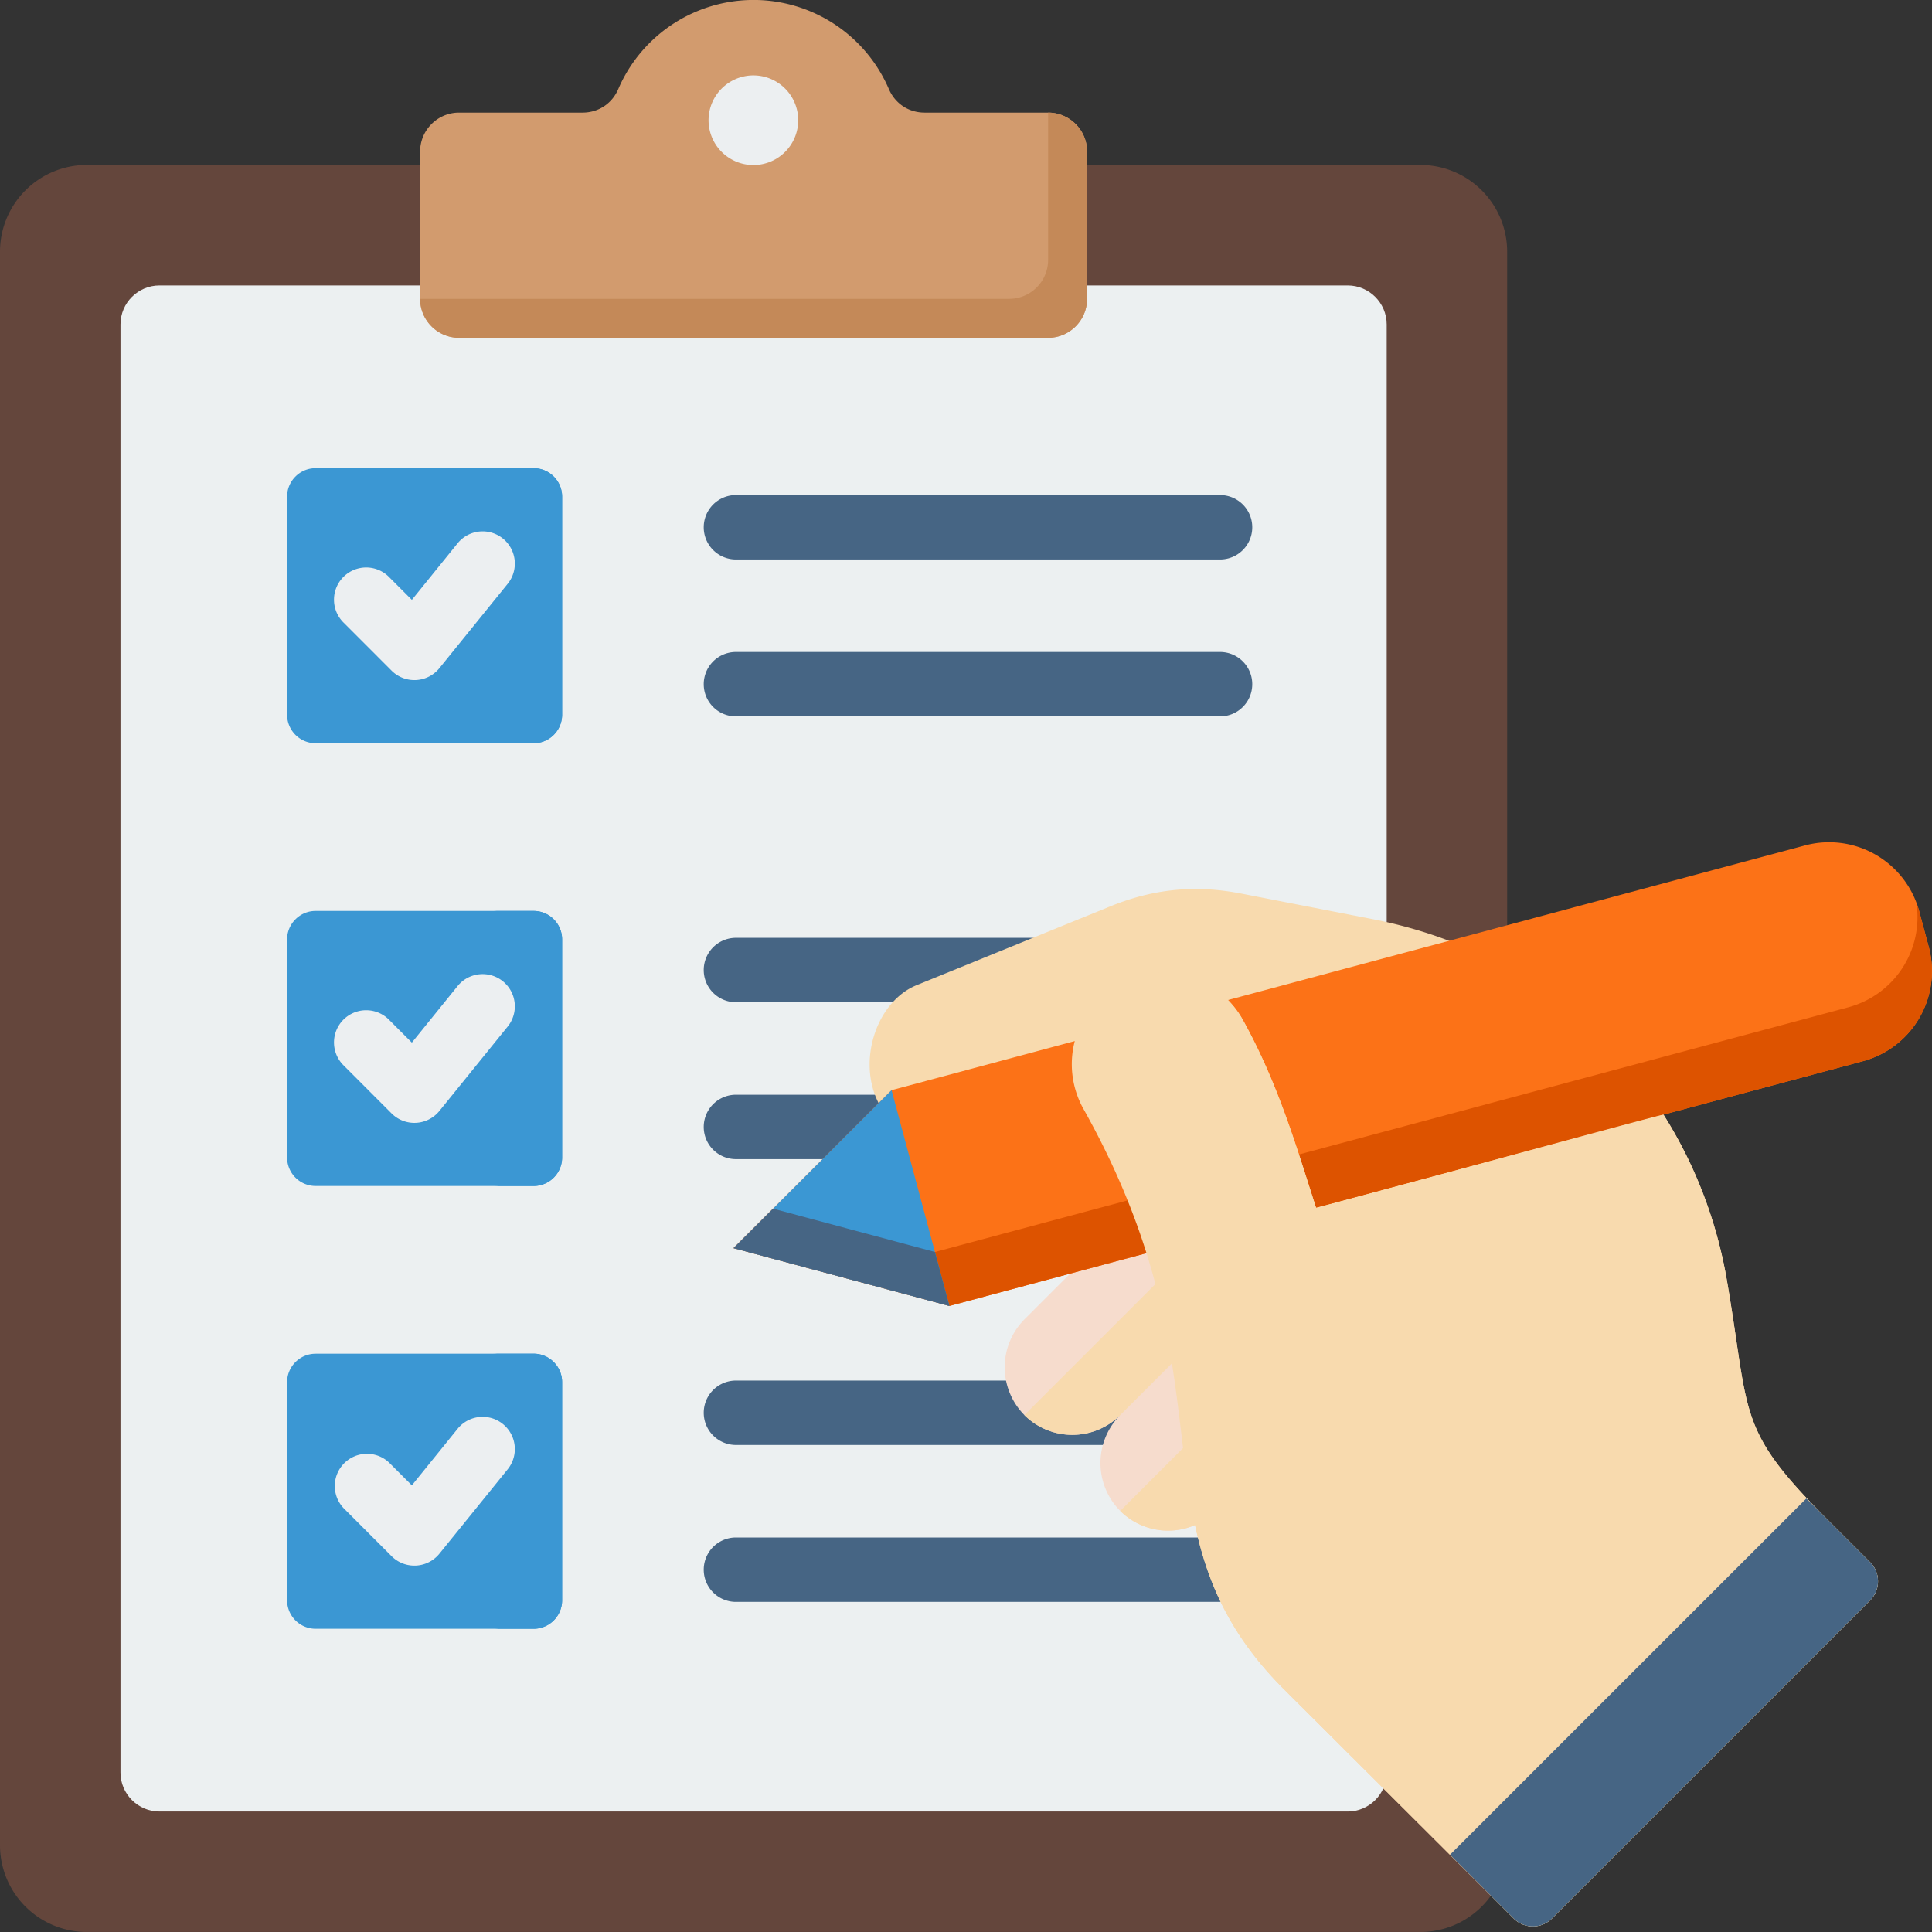 <?xml version="1.0" encoding="UTF-8"?>
<svg xmlns="http://www.w3.org/2000/svg" width="60" height="60" fill="none">
  <rect width="100%" height="100%" fill="#333333" stroke="none"/>
  <g clip-path="url(#a)">
    <path fill="#64463C" fill-rule="evenodd" d="M44.116 5.123a2.695 2.695 0 0 1 2.69 2.69v49.496a2.695 2.695 0 0 1-2.69 2.69H2.69A2.695 2.695 0 0 1 0 57.31V7.813a2.695 2.695 0 0 1 2.69-2.69h41.426Z" clip-rule="evenodd"></path>
    <path fill="#ECF0F1" fill-rule="evenodd" d="M41.855 8.865H4.952c-.666 0-1.21.544-1.21 1.21v44.973c0 .666.544 1.21 1.21 1.21h36.903c.666 0 1.21-.544 1.21-1.21V10.075c0-.666-.544-1.21-1.21-1.21Z" clip-rule="evenodd"></path>
    <path fill="#D29B6E" fill-rule="evenodd" d="M14.257 3.497h3.834c.493 0 .915-.278 1.11-.731a4.574 4.574 0 0 1 8.404 0c.195.453.617.731 1.111.731h3.834c.667 0 1.21.543 1.21 1.21V9.28c0 .667-.543 1.21-1.21 1.21H14.257c-.667 0-1.21-.543-1.21-1.21V4.707c0-.667.543-1.21 1.21-1.21Z" clip-rule="evenodd"></path>
    <path fill="#C48958" fill-rule="evenodd" d="M31.34 9.281H13.047c0 .667.543 1.21 1.21 1.21H32.55c.666 0 1.21-.543 1.21-1.21V4.708c0-.667-.544-1.21-1.21-1.21v4.574a1.2 1.2 0 0 1-.298.793 1.207 1.207 0 0 1-.912.416Z" clip-rule="evenodd"></path>
    <path fill="#ECEFF1" d="M24.787 3.81a1.392 1.392 0 1 0-2.78-.153 1.392 1.392 0 0 0 2.78.153Z"></path>
    <path fill="#3B97D3" fill-rule="evenodd" d="M9.8 42.04h6.773c.487 0 .884.399.884.885v6.774a.887.887 0 0 1-.884.884H9.8a.887.887 0 0 1-.884-.884v-6.774c0-.486.398-.884.884-.884Zm0-27.5h6.773c.487 0 .884.398.884.884v6.774a.887.887 0 0 1-.884.884H9.8a.887.887 0 0 1-.884-.884v-6.774c0-.486.398-.884.884-.884Zm0 13.75h6.773c.487 0 .884.398.884.885v6.773a.887.887 0 0 1-.884.884H9.8a.887.887 0 0 1-.884-.884v-6.773c0-.487.398-.885.884-.885Z" clip-rule="evenodd"></path>
    <path fill="#3B97D3" fill-rule="evenodd" d="M15.323 42.04h1.25c.487 0 .884.399.884.885v6.774a.887.887 0 0 1-.884.884h-1.25a.887.887 0 0 0 .884-.884v-6.774a.887.887 0 0 0-.884-.884Zm0-27.5h1.25c.487 0 .884.398.884.884v6.774a.887.887 0 0 1-.884.884h-1.25a.887.887 0 0 0 .884-.884v-6.774a.887.887 0 0 0-.884-.884Zm0 13.75h1.25c.487 0 .884.398.884.885v6.773a.887.887 0 0 1-.884.884h-1.25a.887.887 0 0 0 .884-.884v-6.773a.887.887 0 0 0-.884-.885Z" clip-rule="evenodd"></path>
    <path fill="#466584" fill-rule="evenodd" d="M22.855 44.875a1 1 0 0 1 0-2H37.89a1 1 0 0 1 0 2H22.855Zm0-27.5a1 1 0 0 1 0-2H37.89a1 1 0 0 1 0 2H22.855Zm0 4.873a1 1 0 0 1 0-2H37.89a1 1 0 0 1 0 2H22.855Zm0 8.877a1 1 0 0 1 0-2H37.89a1 1 0 0 1 0 2H22.855Zm0 4.873a1 1 0 0 1 0-2H37.89a1 1 0 0 1 0 2H22.855Zm0 13.75a1 1 0 0 1 0-2H37.89a1 1 0 0 1 0 2H22.855Z" clip-rule="evenodd"></path>
    <path fill="#ECEFF1" fill-rule="evenodd" d="M10.678 46.844a1 1 0 0 1 1.414-1.414l.699.699 1.42-1.756a1 1 0 0 1 1.555 1.258l-2.115 2.614a1 1 0 0 1-1.489.084l-1.484-1.485Zm0-13.751a1 1 0 1 1 1.414-1.414l.699.7 1.42-1.756a1 1 0 0 1 1.555 1.258l-2.115 2.614a1 1 0 0 1-1.489.084l-1.484-1.486Zm0-13.75a1 1 0 1 1 1.414-1.414l.699.7 1.42-1.756a1 1 0 1 1 1.555 1.258l-2.115 2.613a1 1 0 0 1-1.489.084l-1.484-1.485Z" clip-rule="evenodd"></path>
    <path fill="#F8DAAE" fill-rule="evenodd" d="m45.653 58.223-5.762-5.745c-3.798-3.787-2.597-7.348-4.035-12.697-.43-1.596-1.464-2.882-2.567-4.85-7.27 2.751-7.252-3.348-4.822-4.336l6.016-2.448c1.346-.547 2.641-.673 4.068-.396l4.087.796c5.76 1.122 10.008 5.468 10.998 11.25.72 4.2.28 4.557 3.127 7.405l1.315 1.314a.838.838 0 0 1 0 1.183l-9.883 9.883a.838.838 0 0 1-1.183 0l-1.359-1.36Z" clip-rule="evenodd"></path>
    <path fill="#F6DCCD" fill-rule="evenodd" d="m37.763 46.922 2.4-2.4a2.11 2.11 0 0 0 0-2.974 2.11 2.11 0 0 0-2.974 0l.887-.887a2.11 2.11 0 0 0 0-2.974 2.11 2.11 0 0 0-2.974 0l-3.287 3.287a2.11 2.11 0 0 0 0 2.974 2.11 2.11 0 0 0 2.974 0 2.109 2.109 0 0 0 0 2.974 2.109 2.109 0 0 0 2.974 0Z" clip-rule="evenodd"></path>
    <path fill="#F8DAAE" fill-rule="evenodd" d="m37.762 46.922 2.401-2.4a2.11 2.11 0 0 0 0-2.974l-5.374 5.374a2.109 2.109 0 0 0 2.973 0Zm-.572-5.374.886-.887a2.11 2.11 0 0 0 0-2.974l-6.262 6.261a2.11 2.11 0 0 0 2.974 0l2.401-2.4Z" clip-rule="evenodd"></path>
    <path fill="#FC7217" fill-rule="evenodd" d="m27.689 33.856 28.372-7.602a2.897 2.897 0 0 1 3.541 2.044l.3 1.117a2.897 2.897 0 0 1-2.045 3.54l-28.372 7.603-6.703-1.796 4.907-4.906Z" clip-rule="evenodd"></path>
    <path fill="#DD5300" fill-rule="evenodd" d="M59.513 28.023c.034.089.064.18.09.275l.298 1.117a2.897 2.897 0 0 1-2.044 3.54l-28.372 7.603-6.703-1.796 1.227-1.226 5.027 1.346 28.372-7.602a2.898 2.898 0 0 0 2.105-3.258Z" clip-rule="evenodd"></path>
    <path fill="#3B97D3" fill-rule="evenodd" d="m22.782 38.762 4.907-4.906 1.796 6.702-6.703-1.796Z" clip-rule="evenodd"></path>
    <path fill="#466584" fill-rule="evenodd" d="m22.782 38.762 1.227-1.226 5.027 1.346.449 1.676-6.703-1.796Z" clip-rule="evenodd"></path>
    <path fill="#F8DAAE" fill-rule="evenodd" d="m45.653 58.223-5.762-5.745c-4.932-4.917-1.434-9.454-6.231-18.018a2.851 2.851 0 0 1 1.037-3.872 2.843 2.843 0 0 1 3.873 1.037c1.145 2.045 1.704 4.033 2.301 5.882.011.034 10.778-2.925 10.79-2.89a14.067 14.067 0 0 1 1.975 5.18c.72 4.2.28 4.557 3.127 7.404l1.315 1.315a.838.838 0 0 1 0 1.183l-9.883 9.883a.838.838 0 0 1-1.183 0l-1.359-1.36Z" clip-rule="evenodd"></path>
    <path fill="#466584" fill-rule="evenodd" d="m45.032 57.601 1.98 1.981a.838.838 0 0 0 1.183 0l9.883-9.883a.838.838 0 0 0 0-1.183l-1.98-1.98L45.032 57.6Z" clip-rule="evenodd"></path>
    <path fill="#F8DAAE" fill-rule="evenodd" d="M33.472 32.034c.224-.59.642-1.11 1.225-1.446a2.843 2.843 0 0 1 3.873 1.037c1.061 1.895 1.64 3.834 2.301 5.882a1.083 1.083 0 0 1-2.026.767l-1.885-5.017c-.497-1.325-2.207-1.723-3.488-1.223Z" clip-rule="evenodd"></path>
  </g>
  <defs>
    <clipPath id="a">
      <path fill="#fff" d="M0 0h60v60H0z"></path>
    </clipPath>
  </defs>
</svg>
